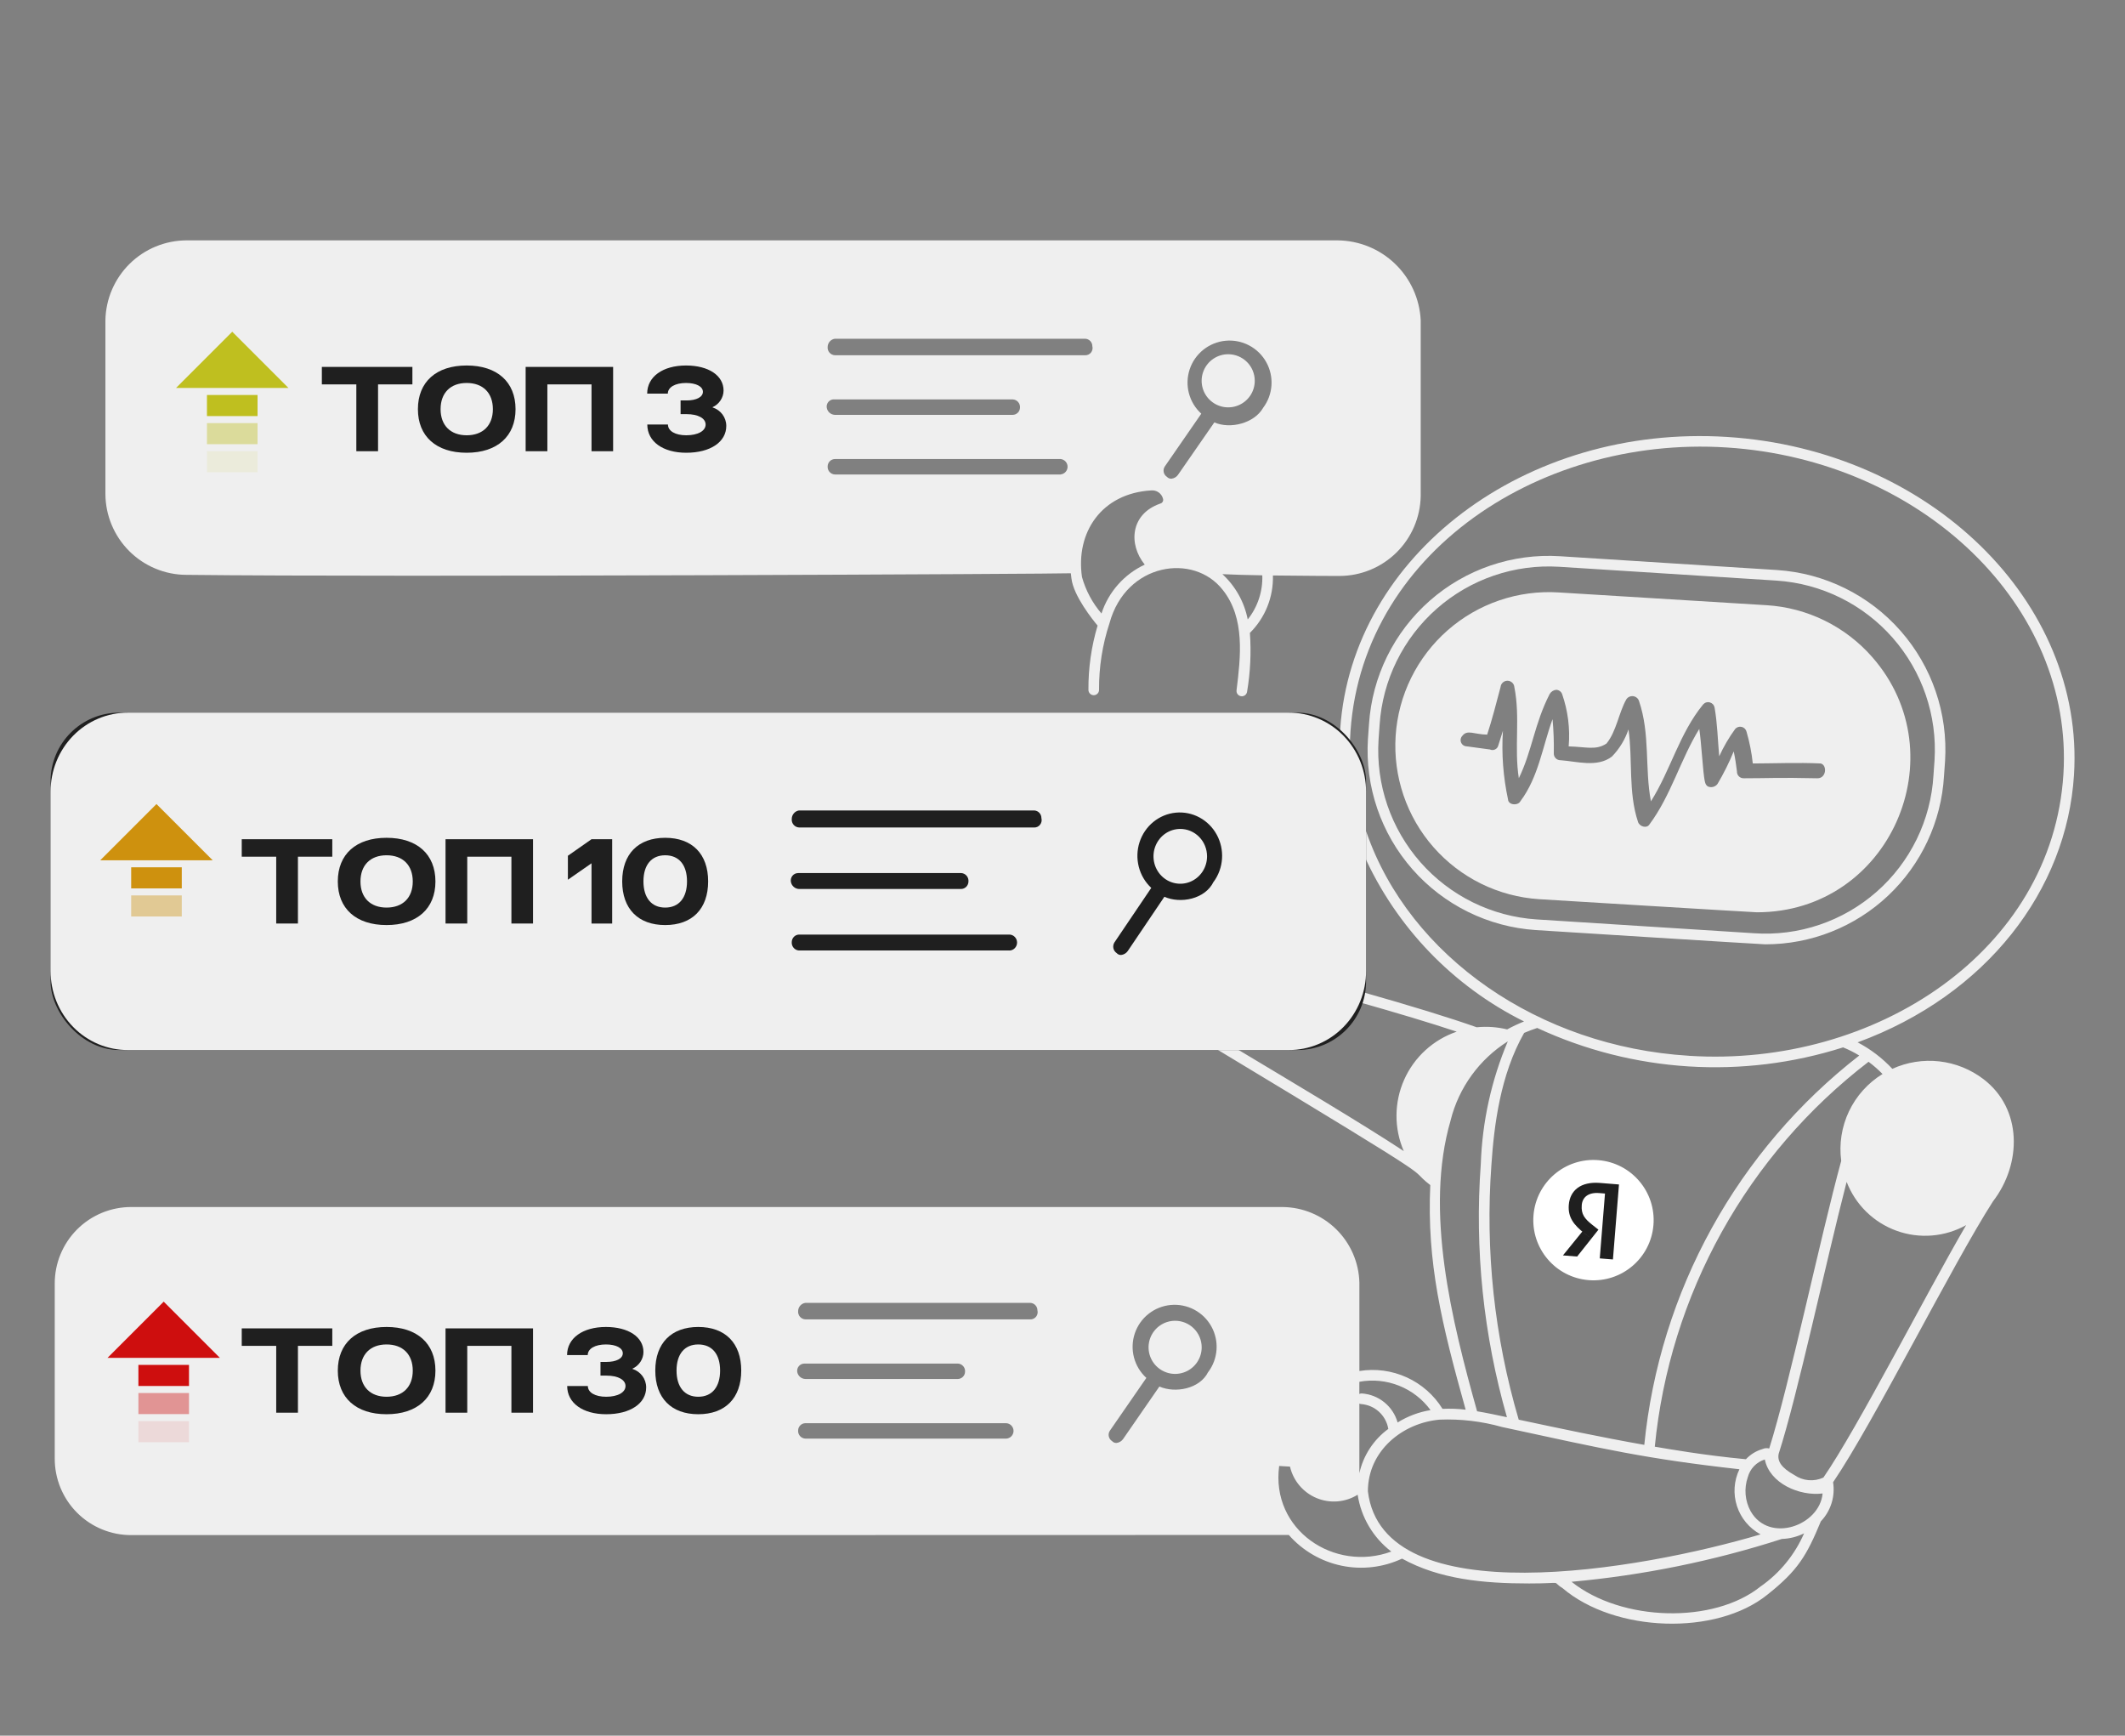 <?xml version="1.0" encoding="UTF-8"?> <svg xmlns="http://www.w3.org/2000/svg" width="589" height="481" viewBox="0 0 589 481" fill="none"><rect x="0" y="0" width="589" height="481" fill="#808080" stroke="none"/><path d="M492.604 157.976L432.388 154.147C419.202 153.314 406.224 157.745 396.3 166.468C386.377 175.191 380.319 187.494 379.454 200.678L379.16 204.819C378.334 218.003 382.767 230.977 391.489 240.898C400.211 250.819 412.51 256.879 425.691 257.749C425.691 257.749 488.181 261.699 489.303 261.699C501.951 261.713 514.126 256.891 523.334 248.22C532.543 239.549 538.087 227.685 538.832 215.059L539.126 210.915C539.952 197.732 535.52 184.758 526.801 174.836C518.081 164.913 505.785 158.851 492.604 157.976ZM536.208 210.691L535.913 214.832C535.556 220.99 533.98 227.016 531.276 232.56C528.572 238.104 524.795 243.057 520.163 247.13C515.531 251.204 510.136 254.317 504.292 256.29C498.447 258.263 492.27 259.057 486.116 258.624L425.897 254.796C413.494 253.981 401.92 248.283 393.711 238.95C385.501 229.617 381.327 217.41 382.102 205.004L382.396 200.867C383.213 188.463 388.913 176.889 398.248 168.68C407.582 160.471 419.79 156.297 432.196 157.072L492.416 160.9C504.82 161.718 516.394 167.419 524.603 176.754C532.811 186.09 536.984 198.299 536.208 210.706V210.691Z" fill="#EFEFEF"></path><path d="M56.948 116.127H69.923L73.761 106.527H60.791L56.948 116.127Z" fill="#EFEFEF"></path><path d="M340.428 98.167C338.972 98.167 337.548 98.598 336.338 99.407C335.127 100.216 334.183 101.366 333.626 102.712C333.069 104.057 332.923 105.537 333.207 106.965C333.491 108.394 334.192 109.706 335.222 110.735C336.252 111.765 337.563 112.466 338.992 112.75C340.42 113.034 341.9 112.888 343.245 112.331C344.591 111.774 345.741 110.83 346.55 109.62C347.359 108.409 347.79 106.985 347.79 105.529C347.79 103.576 347.015 101.704 345.634 100.323C344.253 98.942 342.381 98.167 340.428 98.167Z" fill="#EFEFEF"></path><path d="M370.763 66.613H51.651C45.761 66.644 40.117 68.977 35.925 73.114C31.733 77.251 29.325 82.865 29.216 88.754V136.872C29.238 142.815 31.609 148.509 35.812 152.712C40.014 156.915 45.708 159.285 51.651 159.307C108.531 159.984 296.419 159.045 296.805 158.868C296.852 159.339 296.908 159.816 296.976 160.293C297.55 165.162 302.951 171.847 304.226 173.369C302.5 179.149 301.644 185.154 301.688 191.187C301.688 191.577 301.843 191.952 302.119 192.228C302.395 192.504 302.77 192.659 303.16 192.659C303.551 192.659 303.925 192.504 304.202 192.228C304.478 191.952 304.633 191.577 304.633 191.187C304.582 184.902 305.561 178.651 307.534 172.683C312.098 155.959 330.849 153.152 338.913 163.474C345.147 171.267 343.884 182.066 342.741 191.301C342.693 191.689 342.801 192.08 343.041 192.388C343.282 192.697 343.634 192.897 344.022 192.945C344.41 192.993 344.801 192.885 345.109 192.645C345.417 192.404 345.617 192.051 345.666 191.664C346.57 186.29 346.831 180.828 346.443 175.393C348.539 173.318 350.186 170.835 351.284 168.098C352.382 165.362 352.906 162.428 352.825 159.481C362.075 159.613 371.352 159.613 371.352 159.613C377.242 159.583 382.886 157.249 387.078 153.112C391.271 148.975 393.678 143.362 393.787 137.473V88.754C393.5 82.822 390.955 77.224 386.675 73.108C382.394 68.991 376.701 66.668 370.763 66.613ZM231.098 110.691L280.725 110.691C281.008 110.705 281.285 110.776 281.539 110.9C281.793 111.024 282.02 111.197 282.206 111.411C282.392 111.624 282.533 111.873 282.62 112.142C282.708 112.41 282.741 112.694 282.716 112.976C282.703 113.5 282.489 113.999 282.118 114.369C281.748 114.74 281.249 114.954 280.725 114.967L231.39 114.967C230.854 114.946 230.341 114.743 229.936 114.391C229.532 114.039 229.259 113.56 229.164 113.032C229.11 112.746 229.12 112.452 229.192 112.171C229.265 111.889 229.398 111.627 229.582 111.402C229.766 111.178 229.998 110.996 230.259 110.87C230.521 110.744 230.808 110.677 231.098 110.673V110.691ZM294.016 131.491L231.393 131.491C231.111 131.477 230.834 131.405 230.58 131.281C230.326 131.158 230.1 130.984 229.914 130.771C229.729 130.557 229.588 130.309 229.5 130.04C229.413 129.771 229.381 129.488 229.405 129.206C229.418 128.683 229.632 128.185 230.002 127.814C230.372 127.444 230.87 127.229 231.393 127.215L294.016 127.215C294.538 127.277 295.018 127.529 295.367 127.922C295.715 128.315 295.907 128.822 295.906 129.347C295.906 129.872 295.712 130.379 295.363 130.771C295.013 131.163 294.532 131.413 294.01 131.474L294.016 131.491ZM231.393 98.443C231.11 98.428 230.834 98.357 230.58 98.233C230.325 98.11 230.099 97.936 229.913 97.723C229.727 97.509 229.587 97.261 229.5 96.992C229.412 96.723 229.38 96.439 229.405 96.157C229.411 95.602 229.614 95.067 229.978 94.649C230.342 94.23 230.844 93.954 231.393 93.872L300.79 93.872C301.322 93.892 301.827 94.119 302.196 94.503C302.566 94.888 302.772 95.4 302.772 95.933C302.852 96.234 302.862 96.549 302.799 96.854C302.737 97.159 302.604 97.445 302.412 97.689C302.219 97.934 301.972 98.13 301.691 98.262C301.409 98.395 301.101 98.459 300.79 98.451L231.393 98.443ZM321.531 139.584C313.344 142.45 312.696 150.805 317.296 156.471C314.476 157.788 311.957 159.669 309.894 162C307.831 164.33 306.269 167.059 305.304 170.018C302.79 167.086 300.946 163.64 299.9 159.922C298.095 147.5 305.363 136.701 319.096 135.909C319.828 135.84 320.56 136.037 321.16 136.463C321.759 136.889 322.186 137.516 322.362 138.23C322.405 138.372 322.417 138.523 322.397 138.67C322.378 138.818 322.327 138.96 322.248 139.087C322.169 139.213 322.064 139.322 321.94 139.404C321.816 139.487 321.675 139.542 321.528 139.567L321.531 139.584ZM345.845 171.685C344.905 166.852 342.442 162.446 338.818 159.113C341.687 159.263 345.674 159.366 349.88 159.439C350.037 163.867 348.605 168.204 345.842 171.667L345.845 171.685ZM350.098 113.05C347.625 117.316 340.995 118.99 336.586 117.058L326.511 131.594C326.302 131.887 326.034 132.133 325.725 132.317C325.416 132.5 325.072 132.617 324.715 132.661C324.481 132.678 324.246 132.641 324.029 132.553C323.811 132.466 323.617 132.329 323.46 132.154C323.231 132.008 323.033 131.817 322.878 131.594C322.723 131.371 322.613 131.119 322.556 130.853C322.498 130.587 322.494 130.313 322.543 130.045C322.592 129.778 322.694 129.522 322.842 129.294L332.97 114.643C331.299 113.125 330.105 111.154 329.534 108.97C328.964 106.785 329.04 104.482 329.754 102.341C330.468 100.199 331.79 98.311 333.557 96.907C335.325 95.503 337.463 94.643 339.71 94.431C341.958 94.22 344.219 94.667 346.217 95.717C348.215 96.767 349.866 98.375 350.966 100.346C352.067 102.317 352.572 104.565 352.418 106.818C352.264 109.07 351.459 111.229 350.101 113.032L350.098 113.05Z" fill="#EFEFEF"></path><g clip-path="url(#clip0_91_613)"><path d="M66.321 107.516H62.425H48.791L64.373 91.934L79.955 107.516H66.321Z" fill="#BFBF1F"></path><rect x="57.361" y="109.464" width="14.024" height="5.843" fill="#BFBF1F"></rect><rect opacity="0.4" x="57.361" y="117.255" width="14.024" height="5.843" fill="#BFBF1F"></rect><rect opacity="0.1" x="57.361" y="125.046" width="14.024" height="5.843" fill="#BFBF1F"></rect></g><path d="M56.947 383.795H69.923L73.76 374.195H60.791L56.947 383.795Z" fill="#EFEFEF"></path><path d="M325.717 366.022C324.261 366.022 322.837 366.454 321.627 367.263C320.416 368.072 319.472 369.222 318.915 370.567C318.358 371.913 318.212 373.393 318.496 374.821C318.78 376.249 319.481 377.561 320.511 378.591C321.541 379.62 322.852 380.322 324.281 380.606C325.709 380.89 327.189 380.744 328.535 380.187C329.88 379.63 331.03 378.686 331.839 377.475C332.648 376.264 333.079 374.841 333.079 373.385C333.079 371.432 332.304 369.559 330.923 368.179C329.542 366.798 327.67 366.022 325.717 366.022Z" fill="#EFEFEF"></path><path d="M574.864 214.741C577.85 166.669 534.727 124.65 478.73 121.09C422.849 117.526 374.772 153.779 371.482 201.968C371.482 202.642 371.438 203.361 371.382 204.088C369.302 202.009 366.831 200.36 364.113 199.236C361.394 198.113 358.48 197.537 355.538 197.542H36.427C33.481 197.541 30.565 198.12 27.843 199.246C25.122 200.372 22.649 202.023 20.565 204.105C18.482 206.187 16.829 208.659 15.701 211.38C14.573 214.1 13.992 217.017 13.992 219.962V268.08C13.991 271.027 14.57 273.945 15.697 276.667C16.824 279.39 18.477 281.863 20.56 283.947C22.644 286.03 25.117 287.683 27.84 288.81C30.562 289.937 33.48 290.517 36.427 290.515H336.831C404.566 331.345 388.761 322.413 396.438 328.426C395.475 349.869 399.525 366.626 406.245 390.663C404.117 390.412 401.972 390.335 399.831 390.43C397.454 386.604 393.998 383.567 389.898 381.701C385.799 379.836 381.238 379.225 376.792 379.946V355.461C376.653 349.896 374.36 344.601 370.396 340.692C366.431 336.782 361.105 334.563 355.538 334.502H36.427C33.632 334.49 30.863 335.032 28.279 336.096C25.695 337.16 23.348 338.725 21.372 340.701C19.396 342.677 17.831 345.025 16.767 347.609C15.703 350.193 15.161 352.962 15.173 355.756V404.169C15.161 406.963 15.702 409.733 16.766 412.317C17.83 414.901 19.395 417.249 21.371 419.225C23.347 421.201 25.695 422.766 28.279 423.83C30.863 424.893 33.632 425.435 36.427 425.423C36.427 425.423 356.687 425.423 357.226 425.382C361.044 429.725 366.168 432.712 371.829 433.895C377.49 435.077 383.382 434.39 388.619 431.937C398.986 437.665 411.134 438.823 423.806 438.823C434.099 438.823 429.655 437.977 433.107 440.124C447.564 452.429 475.694 453.397 489.88 441.927C498.403 435.171 500.777 431.054 504.696 421.606C506.056 420.183 507.07 418.465 507.658 416.587C508.247 414.708 508.394 412.719 508.089 410.774C519.404 394.162 541.156 350.431 552.403 332.941C560.457 322.469 560.534 307.284 549.787 299.074C546.229 296.35 541.997 294.645 537.545 294.139C533.092 293.633 528.586 294.346 524.507 296.202C521.739 293.231 518.486 290.751 514.889 288.866C550.597 275.782 572.882 246.679 574.864 214.741ZM84.91 236.928C84.027 237.603 82.828 238.48 81.856 238.035H78.199L74.37 247.342H77.454C78.053 247.363 78.623 247.61 79.047 248.034C79.472 248.458 79.72 249.027 79.742 249.627C79.727 249.91 79.656 250.186 79.531 250.441C79.407 250.695 79.234 250.921 79.02 251.107C78.806 251.293 78.558 251.433 78.288 251.52C78.019 251.608 77.735 251.64 77.454 251.615H72.883L68.733 261.563C68.484 262.034 68.082 262.406 67.592 262.616C67.102 262.826 66.555 262.862 66.042 262.718C65.774 262.599 65.533 262.428 65.333 262.214C65.132 262.001 64.977 261.749 64.876 261.475C64.775 261.2 64.729 260.908 64.743 260.616C64.756 260.323 64.829 260.037 64.955 259.773L68.43 251.332H55.472L51.325 261.28C51.077 261.751 50.675 262.123 50.185 262.333C49.696 262.543 49.149 262.579 48.637 262.435C48.369 262.316 48.127 262.146 47.927 261.932C47.726 261.719 47.571 261.467 47.469 261.193C47.367 260.918 47.322 260.626 47.335 260.333C47.349 260.041 47.421 259.754 47.547 259.49L51.022 251.049H49.129C48.53 251.027 47.961 250.779 47.538 250.355C47.114 249.931 46.866 249.363 46.843 248.764C46.858 248.482 46.929 248.205 47.052 247.95C47.176 247.696 47.35 247.469 47.563 247.283C47.776 247.098 48.025 246.957 48.294 246.869C48.563 246.781 48.847 246.749 49.129 246.773H52.816L56.644 237.47H53.864C53.579 237.511 53.288 237.491 53.011 237.409C52.734 237.328 52.478 237.189 52.26 237C52.042 236.811 51.867 236.577 51.747 236.315C51.627 236.053 51.565 235.768 51.565 235.479C51.565 235.191 51.627 234.906 51.747 234.643C51.867 234.381 52.042 234.148 52.26 233.959C52.478 233.77 52.734 233.63 53.011 233.549C53.288 233.468 53.579 233.447 53.864 233.488H58.432L61.969 224.703C62.087 224.436 62.256 224.194 62.467 223.992C62.678 223.79 62.927 223.631 63.2 223.525C63.472 223.419 63.763 223.368 64.055 223.374C64.348 223.381 64.636 223.445 64.903 223.562C65.171 223.68 65.413 223.849 65.615 224.061C65.817 224.272 65.976 224.521 66.082 224.793C66.188 225.066 66.239 225.356 66.233 225.649C66.226 225.941 66.162 226.229 66.045 226.497L63.15 233.756H76.108L79.68 224.998C79.792 224.722 79.959 224.471 80.17 224.26C80.381 224.05 80.632 223.883 80.908 223.772C81.184 223.66 81.48 223.604 81.778 223.609C82.077 223.613 82.371 223.677 82.644 223.798C82.916 223.918 83.162 224.091 83.367 224.308C83.572 224.525 83.73 224.781 83.834 225.06C83.938 225.34 83.985 225.637 83.972 225.935C83.959 226.233 83.887 226.525 83.759 226.794L80.861 234.051H83.07C84.728 234.057 86.088 236.048 84.91 236.928ZM117.694 263.551C115.085 263.551 100.963 263.869 96.098 264.09C94.296 264.175 93.527 262.6 94.626 261.38C107.846 246.759 115.627 240.073 111.63 232.098C110.891 230.818 109.739 229.826 108.364 229.284C106.988 228.742 105.47 228.682 104.056 229.114C102.642 229.546 101.416 230.444 100.578 231.662C99.74 232.88 99.339 234.346 99.441 235.821C99.466 236.053 99.444 236.288 99.379 236.511C99.313 236.735 99.203 236.944 99.057 237.126C98.91 237.307 98.729 237.458 98.524 237.57C98.319 237.681 98.094 237.752 97.862 237.776C97.63 237.801 97.396 237.78 97.172 237.714C96.948 237.648 96.739 237.539 96.558 237.392C96.376 237.245 96.225 237.065 96.114 236.86C96.002 236.655 95.932 236.43 95.907 236.198C95.786 234.865 95.928 233.522 96.327 232.244C96.725 230.967 97.372 229.78 98.229 228.753C99.086 227.725 100.137 226.877 101.322 226.256C102.508 225.635 103.804 225.253 105.137 225.133C114.251 224.25 119.078 234.719 115.02 242.158C113.463 245.525 111.312 248.582 108.671 251.185L100.336 260.824C102.085 260.78 115.356 260.258 117.894 260.258C118.129 260.245 118.363 260.281 118.582 260.365C118.802 260.448 119.001 260.578 119.167 260.744C119.332 260.91 119.461 261.109 119.544 261.329C119.627 261.549 119.663 261.783 119.648 262.017C119.634 262.252 119.57 262.48 119.461 262.688C119.352 262.896 119.2 263.078 119.016 263.223C118.831 263.368 118.618 263.472 118.39 263.529C118.162 263.585 117.925 263.593 117.694 263.551ZM156.568 241.731H265.501C265.783 241.745 266.06 241.816 266.315 241.94C266.569 242.063 266.796 242.237 266.982 242.45C267.168 242.664 267.309 242.913 267.397 243.182C267.484 243.451 267.516 243.735 267.491 244.017C267.474 244.539 267.258 245.035 266.889 245.405C266.519 245.775 266.023 245.99 265.501 246.008H156.865C156.33 245.987 155.817 245.784 155.412 245.432C155.007 245.08 154.734 244.6 154.639 244.073C154.589 243.788 154.601 243.496 154.674 243.217C154.748 242.938 154.881 242.678 155.065 242.455C155.249 242.232 155.48 242.052 155.74 241.927C156.001 241.802 156.285 241.736 156.574 241.731H156.568ZM278.785 262.529H156.862C156.58 262.515 156.303 262.444 156.049 262.32C155.795 262.196 155.568 262.022 155.383 261.809C155.197 261.596 155.056 261.347 154.969 261.078C154.882 260.809 154.85 260.525 154.875 260.244C154.888 259.721 155.102 259.223 155.472 258.853C155.842 258.483 156.34 258.269 156.862 258.256H278.785C279.328 258.291 279.838 258.531 280.21 258.928C280.582 259.325 280.789 259.848 280.789 260.392C280.789 260.936 280.582 261.46 280.21 261.857C279.838 262.254 279.328 262.494 278.785 262.529ZM285.559 229.483H156.862C156.58 229.468 156.304 229.397 156.05 229.273C155.796 229.149 155.569 228.976 155.384 228.762C155.198 228.549 155.057 228.301 154.97 228.032C154.883 227.763 154.85 227.479 154.875 227.198C154.88 226.643 155.084 226.108 155.448 225.689C155.812 225.27 156.314 224.995 156.862 224.913H285.559C286.092 224.933 286.596 225.159 286.966 225.544C287.335 225.928 287.541 226.441 287.541 226.974C287.619 227.273 287.627 227.585 287.564 227.888C287.502 228.19 287.37 228.474 287.18 228.716C286.989 228.959 286.745 229.155 286.466 229.288C286.188 229.421 285.882 229.488 285.574 229.483H285.559ZM334.855 244.09C332.549 248.755 325.752 250.03 321.344 248.096L311.286 262.653C311.077 262.945 310.809 263.191 310.5 263.374C310.191 263.558 309.847 263.675 309.49 263.719C309.256 263.736 309.021 263.699 308.803 263.611C308.586 263.523 308.391 263.385 308.236 263.209C308.007 263.063 307.809 262.873 307.654 262.65C307.499 262.426 307.39 262.175 307.333 261.91C307.275 261.644 307.271 261.37 307.319 261.103C307.368 260.836 307.469 260.581 307.617 260.353L317.745 245.701C316.074 244.183 314.881 242.212 314.31 240.028C313.739 237.844 313.815 235.541 314.529 233.399C315.244 231.258 316.565 229.37 318.333 227.966C320.1 226.561 322.238 225.701 324.486 225.49C326.733 225.278 328.994 225.725 330.992 226.775C332.991 227.825 334.641 229.434 335.742 231.404C336.843 233.375 337.347 235.624 337.193 237.876C337.04 240.128 336.234 242.287 334.876 244.09H334.855ZM389.07 318.982C377.216 311.189 358.027 299.807 342.539 290.515H355.532C359.817 290.517 364.012 289.292 367.622 286.985C371.232 284.678 374.105 281.385 375.903 277.496C387.485 280.773 396.812 283.589 403.768 285.906C400.551 287.003 397.596 288.753 395.088 291.046C392.58 293.34 390.573 296.127 389.194 299.233C387.815 302.34 387.094 305.698 387.075 309.096C387.056 312.495 387.74 315.86 389.085 318.982H389.07ZM376.96 274.736C378.294 270.433 377.964 271.143 377.964 236.793C386.978 256.907 402.696 273.266 422.434 283.076C420.829 283.713 419.266 284.448 417.751 285.276C414.988 284.605 412.131 284.406 409.302 284.687C402.09 282.131 391.231 278.774 376.96 274.736ZM402.081 310.453C404.356 301.4 410.03 293.572 417.925 288.592C413.372 299.37 410.836 310.891 410.442 322.583C408.707 346.217 411.16 369.971 417.689 392.751C414.936 392.162 412.162 391.555 409.417 391.108C402.414 366.096 394.754 335.512 402.09 310.453H402.081ZM376.783 382.929C380.478 382.251 384.289 382.628 387.779 384.016C391.269 385.405 394.297 387.75 396.515 390.781C393.275 391.308 390.172 392.473 387.385 394.209C386.763 392.008 385.475 390.054 383.698 388.614C381.921 387.174 379.743 386.319 377.461 386.166C377.224 386.155 376.988 386.203 376.774 386.307L376.783 382.929ZM376.783 388.981C376.939 389.052 377.105 389.094 377.275 389.105C379.103 389.241 380.834 389.982 382.194 391.211C383.554 392.441 384.466 394.088 384.785 395.893L384.808 395.991C380.731 398.971 377.878 403.335 376.783 408.265V388.981ZM222.918 377.882L265.501 377.882C265.783 377.896 266.06 377.967 266.315 378.09C266.569 378.214 266.796 378.387 266.982 378.601C267.168 378.814 267.309 379.063 267.397 379.332C267.484 379.601 267.516 379.885 267.491 380.167C267.477 380.69 267.263 381.188 266.892 381.558C266.522 381.928 266.024 382.142 265.501 382.155L223.206 382.155C222.671 382.134 222.158 381.931 221.754 381.58C221.349 381.229 221.076 380.75 220.98 380.223C220.931 379.939 220.944 379.648 221.018 379.37C221.093 379.092 221.226 378.833 221.41 378.611C221.594 378.389 221.824 378.21 222.083 378.086C222.343 377.962 222.627 377.895 222.915 377.891L222.918 377.882ZM278.794 398.679L223.212 398.679C222.93 398.665 222.653 398.594 222.399 398.47C222.145 398.346 221.918 398.173 221.732 397.959C221.547 397.746 221.406 397.497 221.319 397.228C221.232 396.959 221.199 396.676 221.224 396.394C221.238 395.871 221.451 395.373 221.821 395.003C222.191 394.633 222.689 394.42 223.212 394.406L278.794 394.406C279.362 394.407 279.906 394.634 280.307 395.036C280.708 395.439 280.932 395.984 280.931 396.552C280.93 397.119 280.703 397.664 280.301 398.064C279.898 398.465 279.353 398.689 278.785 398.688L278.794 398.679ZM285.568 365.633L223.212 365.633C222.93 365.619 222.653 365.547 222.399 365.423C222.145 365.3 221.919 365.126 221.733 364.913C221.548 364.699 221.407 364.451 221.32 364.182C221.232 363.913 221.2 363.63 221.224 363.348C221.229 362.793 221.432 362.258 221.797 361.839C222.161 361.42 222.663 361.145 223.212 361.063L285.568 361.063C286.101 361.083 286.605 361.31 286.974 361.694C287.344 362.078 287.55 362.591 287.55 363.124C287.63 363.424 287.639 363.739 287.576 364.043C287.514 364.347 287.382 364.632 287.19 364.877C286.999 365.121 286.753 365.317 286.472 365.45C286.192 365.583 285.884 365.649 285.574 365.642L285.568 365.633ZM334.864 380.241C332.558 384.906 325.761 386.178 321.353 384.246L311.286 398.812C311.077 399.104 310.809 399.35 310.5 399.533C310.191 399.717 309.847 399.834 309.49 399.878C309.256 399.895 309.021 399.858 308.803 399.77C308.586 399.682 308.391 399.544 308.236 399.368C308.006 399.222 307.809 399.032 307.653 398.808C307.498 398.585 307.389 398.333 307.331 398.067C307.274 397.802 307.269 397.527 307.318 397.26C307.367 396.992 307.469 396.737 307.617 396.509L317.745 381.857C316.074 380.339 314.881 378.368 314.311 376.183C313.74 373.999 313.817 371.696 314.531 369.555C315.246 367.413 316.568 365.526 318.335 364.122C320.103 362.718 322.241 361.858 324.489 361.647C326.737 361.436 328.997 361.883 330.995 362.933C332.994 363.984 334.643 365.593 335.744 367.564C336.845 369.535 337.349 371.783 337.194 374.036C337.04 376.288 336.235 378.447 334.876 380.25L334.864 380.241ZM354.549 406.263C355.373 406.307 356.64 406.386 357.555 406.442C358.003 408.377 358.906 410.177 360.189 411.693C361.472 413.209 363.098 414.397 364.932 415.159C366.765 415.92 368.755 416.233 370.734 416.072C372.713 415.911 374.626 415.28 376.312 414.232C377.267 420.491 380.611 426.137 385.642 429.982C369.892 435.778 352.193 424.053 354.554 406.272L354.549 406.263ZM379.145 413.307C379.145 401.992 388.828 394.312 399.033 393.425C404.864 393.189 410.697 393.876 416.314 395.46C444.624 401.586 456.119 404.269 482.123 407.17C480.593 410.355 480.348 414.008 481.439 417.37C482.53 420.731 484.874 423.543 487.984 425.223C454.749 435.109 383.327 447.619 379.151 413.316L379.145 413.307ZM488.034 439.618C475.076 450.102 449.481 449.442 435.592 438.357C455.408 436.566 474.965 432.584 493.903 426.483C496.039 426.416 498.134 425.887 500.046 424.934C497.477 430.846 493.321 435.931 488.04 439.627L488.034 439.618ZM485.236 418.805C484.451 417.373 483.976 415.791 483.841 414.163C483.706 412.535 483.914 410.897 484.453 409.355C484.759 408.207 485.352 407.155 486.176 406.299C487 405.442 488.029 404.81 489.165 404.46C490.49 411.09 498.786 414.685 505.185 413.884C504.364 422.79 490.396 427.805 485.242 418.814L485.236 418.805ZM544.972 339.5C533.295 359.567 515.057 395.455 505.406 409.473C504.119 410.069 502.699 410.319 501.286 410.196C499.872 410.073 498.516 409.582 497.352 408.772C493.859 406.834 492.534 404.967 493.02 402.841C498.244 386.678 506.051 349.916 511.844 327.525C513.044 330.644 514.899 333.468 517.286 335.807C519.672 338.146 522.533 339.944 525.676 341.08C528.818 342.217 532.168 342.665 535.498 342.393C538.828 342.122 542.061 341.138 544.978 339.508L544.972 339.5ZM521.795 297.636C517.761 300.11 514.531 303.701 512.498 307.974C510.465 312.247 509.716 317.018 510.342 321.709C504.529 342.951 496.029 383.598 490.387 401.418C489.771 401.255 489.118 401.308 488.537 401.568C486.773 402.078 485.18 403.055 483.925 404.396C472.293 403.303 462.177 401.512 458.669 400.918C460.712 380.028 467.026 359.78 477.218 341.431C487.41 323.082 501.264 307.023 517.92 294.25C519.3 295.279 520.598 296.414 521.801 297.645L521.795 297.636ZM515.346 292.512C498.615 305.515 484.704 321.787 474.46 340.336C464.217 358.885 457.854 379.325 455.759 400.411C444.05 398.35 432.403 395.873 420.952 393.431C414.202 370.529 411.638 346.596 413.384 322.784C414.126 311.87 415.834 297.881 422.454 286.248C423.619 285.745 424.828 285.288 426.083 284.876C452.672 297.226 482.928 299.147 510.866 290.259C512.42 290.89 513.921 291.646 515.352 292.521L515.346 292.512ZM468.093 292.58C426.657 290.041 390.76 265.171 378.768 230.688C378.701 230.497 378.595 230.322 378.457 230.174C378.319 230.026 378.153 229.908 377.967 229.828C377.967 220.404 378.804 214.305 374.139 207.393C374.666 155.107 425.438 120.604 478.548 124.005C532.927 127.477 574.817 168.095 571.931 214.549C568.889 263.445 519.887 295.914 468.099 292.589L468.093 292.58Z" fill="#EFEFEF"></path><path d="M56.947 247.636H69.923L73.76 238.036H60.791L56.947 247.636Z" fill="#EFEFEF"></path><path d="M325.717 229.866C324.261 229.866 322.837 230.298 321.627 231.107C320.416 231.916 319.472 233.066 318.915 234.411C318.358 235.756 318.212 237.237 318.496 238.665C318.78 240.093 319.481 241.405 320.511 242.435C321.541 243.464 322.852 244.166 324.281 244.45C325.709 244.734 327.189 244.588 328.535 244.031C329.88 243.473 331.03 242.53 331.839 241.319C332.648 240.108 333.079 238.685 333.079 237.229C333.079 235.276 332.304 233.403 330.923 232.023C329.542 230.642 327.67 229.866 325.717 229.866Z" fill="#EFEFEF"></path><rect x="14.023" y="197.502" width="364.619" height="93.492" rx="19" fill="#1F1F1F"></rect><path d="M56.145 248.05H69.228L73.097 238.146H60.02L56.145 248.05Z" fill="#EFEFEF"></path><path d="M327.144 229.718C325.676 229.718 324.24 230.164 323.019 230.998C321.799 231.833 320.847 233.019 320.285 234.407C319.723 235.795 319.576 237.322 319.863 238.795C320.149 240.269 320.856 241.622 321.895 242.684C322.933 243.746 324.255 244.47 325.696 244.763C327.136 245.056 328.628 244.905 329.985 244.331C331.341 243.756 332.501 242.782 333.316 241.533C334.132 240.284 334.567 238.816 334.567 237.314C334.567 235.299 333.785 233.367 332.393 231.943C331.001 230.518 329.113 229.718 327.144 229.718Z" fill="#EFEFEF"></path><path d="M357.212 197.502H35.454C32.636 197.49 29.844 198.049 27.239 199.147C24.634 200.244 22.267 201.859 20.274 203.897C18.282 205.936 16.704 208.358 15.631 211.023C14.558 213.689 14.012 216.545 14.024 219.428V269.068C14.012 271.951 14.558 274.807 15.631 277.473C16.704 280.138 18.282 282.56 20.274 284.599C22.267 286.637 24.634 288.252 27.239 289.349C29.844 290.447 32.636 291.006 35.454 290.994H357.212C360.029 291.005 362.821 290.446 365.426 289.349C368.032 288.251 370.399 286.636 372.391 284.598C374.383 282.559 375.961 280.138 377.034 277.472C378.107 274.807 378.654 271.95 378.642 269.068V219.428C378.654 216.546 378.107 213.689 377.034 211.024C375.961 208.358 374.383 205.936 372.391 203.898C370.399 201.86 368.032 200.245 365.426 199.147C362.821 198.05 360.029 197.49 357.212 197.502ZM221.162 241.95H266.428C266.713 241.965 266.992 242.038 267.248 242.165C267.505 242.293 267.733 242.472 267.921 242.692C268.108 242.912 268.25 243.169 268.339 243.446C268.427 243.724 268.46 244.017 268.435 244.307C268.422 244.848 268.206 245.362 267.832 245.744C267.459 246.126 266.956 246.347 266.428 246.361H221.456C220.916 246.339 220.399 246.13 219.99 245.767C219.582 245.404 219.307 244.909 219.211 244.365C219.162 244.072 219.175 243.772 219.25 243.485C219.325 243.198 219.46 242.931 219.645 242.702C219.83 242.474 220.062 242.289 220.324 242.16C220.586 242.032 220.872 241.963 221.162 241.959V241.95ZM279.829 263.408H221.459C221.174 263.393 220.896 263.319 220.639 263.191C220.383 263.063 220.155 262.884 219.968 262.664C219.781 262.444 219.639 262.188 219.551 261.911C219.463 261.633 219.43 261.341 219.455 261.05C219.468 260.51 219.684 259.997 220.056 259.614C220.429 259.232 220.931 259.011 221.459 258.996H279.829C280.388 259.018 280.917 259.261 281.304 259.674C281.692 260.087 281.908 260.637 281.907 261.21C281.907 261.782 281.689 262.332 281.3 262.743C280.912 263.155 280.382 263.397 279.823 263.417L279.829 263.408ZM286.658 229.314H221.459C221.174 229.299 220.895 229.226 220.639 229.098C220.383 228.971 220.154 228.792 219.967 228.571C219.78 228.351 219.638 228.095 219.55 227.817C219.462 227.54 219.429 227.247 219.455 226.957C219.46 226.384 219.665 225.832 220.033 225.4C220.4 224.968 220.906 224.684 221.459 224.599H286.658C287.196 224.62 287.704 224.854 288.077 225.25C288.449 225.647 288.657 226.176 288.657 226.726C288.738 227.035 288.748 227.359 288.685 227.673C288.623 227.987 288.49 228.281 288.297 228.533C288.104 228.785 287.856 228.988 287.573 229.125C287.29 229.262 286.98 229.33 286.667 229.323L286.658 229.314ZM336.364 244.383C334.039 249.199 327.185 250.511 322.74 248.518L312.593 263.548C312.383 263.849 312.113 264.103 311.801 264.292C311.489 264.482 311.142 264.603 310.782 264.647C310.546 264.665 310.309 264.627 310.09 264.537C309.871 264.446 309.675 264.305 309.517 264.125C309.286 263.974 309.086 263.777 308.93 263.547C308.773 263.317 308.663 263.057 308.605 262.783C308.547 262.508 308.543 262.225 308.592 261.949C308.642 261.673 308.744 261.41 308.893 261.175L319.105 246.06C317.421 244.494 316.217 242.461 315.642 240.207C315.066 237.954 315.143 235.578 315.863 233.369C316.583 231.16 317.916 229.212 319.698 227.764C321.48 226.315 323.636 225.428 325.902 225.21C328.168 224.992 330.448 225.452 332.463 226.536C334.478 227.619 336.141 229.278 337.251 231.311C338.361 233.344 338.87 235.664 338.715 237.988C338.56 240.311 337.748 242.538 336.378 244.398L336.364 244.383Z" fill="#EFEFEF"></path><path d="M45.321 238.405H41.425H27.791L43.373 222.823L58.955 238.405H45.321Z" fill="#CE910E"></path><rect x="36.361" y="240.353" width="14.024" height="5.843" fill="#CE910E"></rect><rect opacity="0.4" x="36.361" y="248.144" width="14.024" height="5.843" fill="#CE910E"></rect><path d="M92.103 232.571V237.414H82.581V255.934H76.56V237.414H67.005V232.571H92.103Z" fill="#1F1F1F"></path><path d="M107.146 256.36C98.703 256.36 93.631 251.811 93.631 244.285C93.631 236.726 98.703 232.178 107.146 232.178C115.588 232.178 120.693 236.726 120.693 244.285C120.693 251.811 115.588 256.36 107.146 256.36ZM99.914 244.285C99.914 248.768 102.663 251.517 107.146 251.517C111.661 251.517 114.41 248.768 114.41 244.285C114.41 239.77 111.661 237.021 107.146 237.021C102.663 237.021 99.914 239.77 99.914 244.285Z" fill="#1F1F1F"></path><path d="M129.512 255.934H123.492V232.571H147.739V255.934H141.751V237.414H129.512V255.934Z" fill="#1F1F1F"></path><path d="M163.953 239.246L157.408 243.794V237.152L163.953 232.571H169.679V255.934H163.953V239.246Z" fill="#1F1F1F"></path><path d="M184.37 232.178C191.863 232.178 196.28 236.661 196.28 244.253C196.28 251.877 191.863 256.36 184.37 256.36C176.909 256.36 172.459 251.877 172.459 244.253C172.459 236.661 176.909 232.178 184.37 232.178ZM178.349 244.253C178.349 248.801 180.574 251.517 184.37 251.517C188.198 251.517 190.423 248.801 190.423 244.253C190.423 239.704 188.198 237.021 184.37 237.021C180.574 237.021 178.349 239.704 178.349 244.253Z" fill="#1F1F1F"></path><path d="M518.933 182.089C515.243 177.877 510.756 174.438 505.729 171.971C500.702 169.505 495.237 168.059 489.648 167.718L432.088 164.184C426.506 163.823 420.908 164.565 415.614 166.367C410.319 168.17 405.431 170.998 401.229 174.689C397.027 178.381 393.594 182.864 391.125 187.883C388.655 192.901 387.199 198.357 386.838 203.938C386.477 209.52 387.219 215.118 389.022 220.412C390.824 225.707 393.652 230.595 397.343 234.797C401.035 238.998 405.518 242.432 410.537 244.901C415.555 247.371 421.011 248.827 426.592 249.188C426.592 249.188 486.046 252.822 486.991 252.822C523.842 252.813 542.764 209.233 518.933 182.089ZM503.728 215.68C492.772 215.441 490.284 215.68 483.357 215.68C483.102 215.691 482.848 215.649 482.61 215.557C482.373 215.465 482.157 215.324 481.976 215.144C481.796 214.963 481.655 214.747 481.563 214.51C481.471 214.272 481.429 214.018 481.44 213.763C481.216 211.996 480.972 210.188 480.542 208.238C479.269 211.354 477.766 214.371 476.045 217.264C475.734 217.674 475.291 217.962 474.792 218.08C474.292 218.198 473.767 218.139 473.306 217.912C472.587 217.2 472.422 217.577 471.701 208.783C471.515 206.556 471.324 204.265 471 202.009C465.805 210.411 463.16 220.48 457.158 228.514C456.393 229.666 454.446 229.062 454.025 227.796C451.245 219.458 452.603 210.538 451.374 202.142C450.427 204.962 448.859 207.533 446.786 209.666C442.725 212.791 436.944 210.974 432.568 210.682C432.315 210.691 432.063 210.647 431.828 210.553C431.593 210.459 431.38 210.318 431.203 210.138C431.025 209.958 430.887 209.743 430.796 209.506C430.706 209.27 430.665 209.018 430.677 208.765C430.737 205.606 430.621 202.446 430.329 199.3C427.558 206.883 426.442 215.347 421.436 222.018C420.794 223.337 418.069 223.172 417.987 221.526C416.644 215.285 416.169 208.889 416.573 202.519C416.423 202.99 415.566 205.702 415.31 206.524C415.259 206.771 415.153 207.003 415 207.203C414.847 207.402 414.651 207.565 414.426 207.679C414.201 207.792 413.953 207.853 413.701 207.857C413.45 207.861 413.2 207.808 412.972 207.702C410.987 207.425 408.922 207.131 406.563 206.836C406.225 206.834 405.895 206.733 405.614 206.545C405.333 206.356 405.113 206.09 404.983 205.778C404.852 205.466 404.815 205.123 404.878 204.79C404.941 204.458 405.1 204.152 405.335 203.909C406.725 202.124 408.51 203.514 412.203 203.591C413.567 199.45 414.7 195.006 415.92 190.397C415.964 189.915 416.189 189.468 416.549 189.145C416.909 188.822 417.377 188.647 417.861 188.654C418.345 188.661 418.808 188.851 419.158 189.185C419.508 189.519 419.718 189.973 419.748 190.456C421.421 198.767 419.654 207.304 420.985 215.659C424.672 208.102 425.296 200.572 429.543 192.314C429.73 192 429.986 191.733 430.293 191.534C430.599 191.335 430.947 191.209 431.31 191.166C431.668 191.172 432.017 191.283 432.312 191.486C432.607 191.69 432.835 191.976 432.968 192.308C434.599 196.971 435.223 201.927 434.797 206.848C439.662 206.963 442.313 207.999 445.272 206.065C448.058 202.687 448.683 197.474 450.797 193.781C450.998 193.485 451.276 193.249 451.6 193.099C451.925 192.948 452.284 192.889 452.64 192.927C452.996 192.966 453.334 193.101 453.619 193.317C453.904 193.533 454.125 193.823 454.258 194.155C457.447 203.441 455.845 212.812 457.597 222.076C463.075 213.398 465.481 203.229 472.09 195.195C472.317 194.942 472.611 194.757 472.938 194.663C473.265 194.568 473.612 194.566 473.939 194.658C474.267 194.75 474.563 194.932 474.792 195.183C475.022 195.433 475.178 195.744 475.241 196.078C476.009 200.39 476.124 205.131 476.525 209.601C477.737 206.933 479.217 204.394 480.942 202.024C481.162 201.768 481.449 201.578 481.77 201.476C482.091 201.373 482.435 201.361 482.762 201.441C483.09 201.522 483.389 201.692 483.626 201.932C483.863 202.172 484.029 202.473 484.105 202.801C484.94 205.67 485.519 208.607 485.834 211.578C492.018 211.563 498.297 211.283 504.647 211.578C506.502 211.999 506.246 215.736 503.728 215.68Z" fill="#EFEFEF"></path><path d="M440.334 354.76C449.515 355.5 457.558 348.656 458.298 339.475C459.038 330.293 452.195 322.25 443.013 321.51C433.831 320.77 425.788 327.613 425.048 336.795C424.309 345.977 431.152 354.02 440.334 354.76Z" fill="white"></path><path fill-rule="evenodd" clip-rule="evenodd" d="M443.445 348.738L447.068 349.03L448.742 328.249L443.468 327.824C438.162 327.397 435.157 329.886 434.834 333.899C434.555 337.362 436.204 339.456 439.225 341.838L441.065 343.277L438.572 341.309L433.212 347.908L437.143 348.225L443.051 340.778L441.311 339.408C439.212 337.737 438.221 336.488 438.424 333.972C438.602 331.759 440.281 330.393 443.248 330.632L444.866 330.763L443.418 348.731L443.446 348.733L443.445 348.738Z" fill="#1F1F1F"></path><g clip-path="url(#clip1_91_613)"><path d="M47.321 376.306H43.425H29.791L45.373 360.724L60.955 376.306H47.321Z" fill="#CE0E0E"></path><rect x="38.361" y="378.253" width="14.024" height="5.843" fill="#CE0E0E"></rect><rect opacity="0.4" x="38.361" y="386.044" width="14.024" height="5.843" fill="#CE0E0E"></rect><rect opacity="0.1" x="38.361" y="393.835" width="14.024" height="5.843" fill="#CE0E0E"></rect></g><path d="M92.104 368.134V372.977H82.582V391.498H76.561V372.977H67.006V368.134H92.104Z" fill="#1F1F1F"></path><path d="M107.146 391.923C98.704 391.923 93.632 387.375 93.632 379.849C93.632 372.29 98.704 367.742 107.146 367.742C115.588 367.742 120.693 372.29 120.693 379.849C120.693 387.375 115.588 391.923 107.146 391.923ZM99.914 379.849C99.914 384.332 102.663 387.081 107.146 387.081C111.662 387.081 114.41 384.332 114.41 379.849C114.41 375.333 111.662 372.585 107.146 372.585C102.663 372.585 99.914 375.333 99.914 379.849Z" fill="#1F1F1F"></path><path d="M129.513 391.498H123.492V368.134H147.739V391.498H141.751V372.977H129.513V391.498Z" fill="#1F1F1F"></path><path d="M173.377 384.103C173.377 382.369 171.283 381.223 168.109 381.223H166.44V377.427H168.109C170.825 377.427 172.625 376.479 172.625 375.039C172.625 373.566 170.759 372.585 167.945 372.585C164.935 372.585 162.906 373.763 162.906 375.53H157.18C157.18 370.85 161.499 367.742 167.945 367.742C174.195 367.742 178.351 370.523 178.351 374.679C178.351 376.609 177.14 378.475 175.308 379.293V379.358C177.598 380.111 179.104 382.139 179.104 384.495C179.104 388.946 174.686 391.923 168.011 391.923C161.532 391.923 157.212 388.815 157.212 384.103H162.939C162.939 385.903 164.967 387.081 168.011 387.081C171.25 387.081 173.377 385.87 173.377 384.103Z" fill="#1F1F1F"></path><path d="M193.541 367.742C201.035 367.742 205.452 372.225 205.452 379.816C205.452 387.44 201.035 391.923 193.541 391.923C186.08 391.923 181.63 387.44 181.63 379.816C181.63 372.225 186.08 367.742 193.541 367.742ZM187.52 379.816C187.52 384.365 189.745 387.081 193.541 387.081C197.37 387.081 199.595 384.365 199.595 379.816C199.595 375.268 197.37 372.585 193.541 372.585C189.745 372.585 187.52 375.268 187.52 379.816Z" fill="#1F1F1F"></path><path d="M114.308 101.682V106.525H104.786V125.046H98.765V106.525H89.21V101.682H114.308Z" fill="#1F1F1F"></path><path d="M129.35 125.471C120.908 125.471 115.836 120.923 115.836 113.397C115.836 105.838 120.908 101.289 129.35 101.289C137.792 101.289 142.897 105.838 142.897 113.397C142.897 120.923 137.792 125.471 129.35 125.471ZM122.119 113.397C122.119 117.879 124.867 120.628 129.35 120.628C133.866 120.628 136.614 117.879 136.614 113.397C136.614 108.881 133.866 106.132 129.35 106.132C124.867 106.132 122.119 108.881 122.119 113.397Z" fill="#1F1F1F"></path><path d="M151.717 125.046H145.696V101.682H169.943V125.046H163.955V106.525H151.717V125.046Z" fill="#1F1F1F"></path><path d="M195.581 117.65C195.581 115.916 193.487 114.771 190.313 114.771H188.644V110.975H190.313C193.029 110.975 194.829 110.026 194.829 108.586C194.829 107.114 192.963 106.132 190.149 106.132C187.139 106.132 185.11 107.31 185.11 109.077H179.384C179.384 104.398 183.703 101.289 190.149 101.289C196.399 101.289 200.555 104.071 200.555 108.226C200.555 110.157 199.344 112.022 197.512 112.84V112.906C199.802 113.658 201.308 115.687 201.308 118.043C201.308 122.493 196.89 125.471 190.215 125.471C183.736 125.471 179.416 122.362 179.416 117.65H185.143C185.143 119.45 187.172 120.628 190.215 120.628C193.454 120.628 195.581 119.417 195.581 117.65Z" fill="#1F1F1F"></path><defs><clipPath id="clip0_91_613"><rect width="46.746" height="46.746" fill="white" transform="translate(41 84.143)"></rect></clipPath><clipPath id="clip1_91_613"><rect width="46.746" height="46.746" fill="white" transform="translate(22 352.933)"></rect></clipPath></defs></svg> 